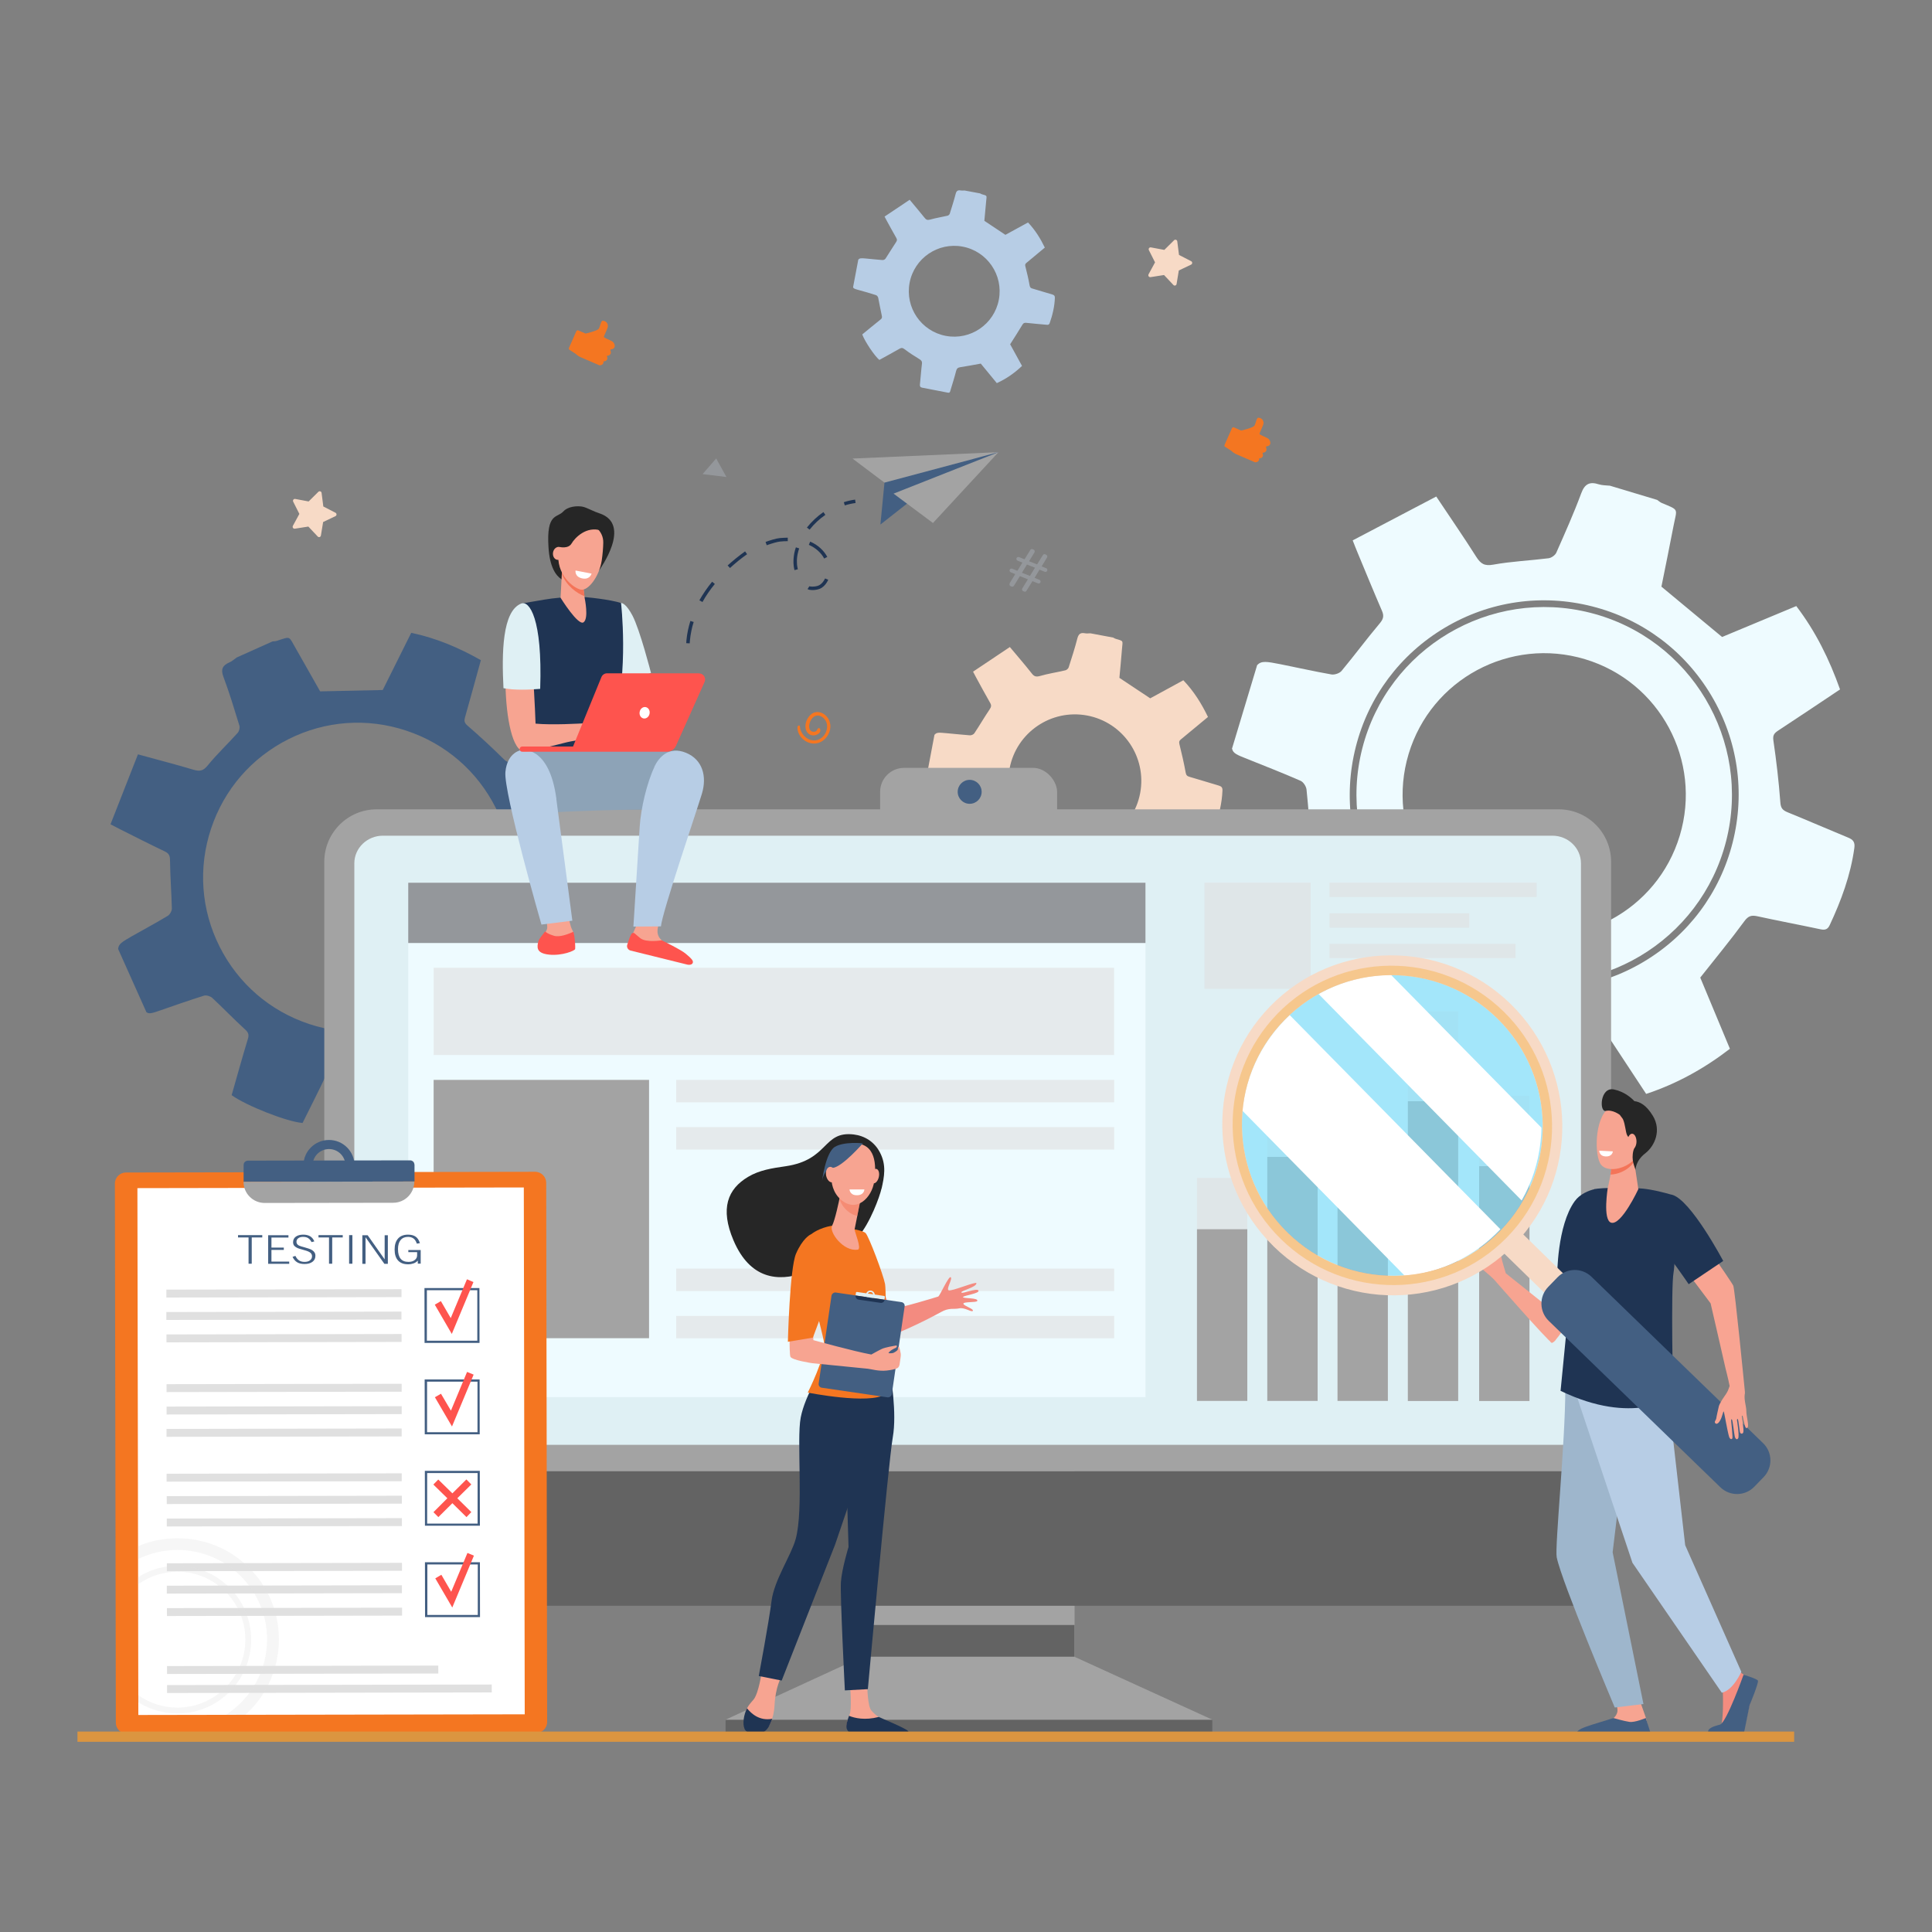 <?xml version="1.0" encoding="UTF-8"?>
<svg xmlns="http://www.w3.org/2000/svg" viewBox="0 0 200 200">
  <rect x="0" y="0" width="200" height="200" fill="#808080" stroke="none"/>
  <g isolation="isolate">
    <g id="Layer_1" data-name="Layer 1">
      <g>
        <g>
          <path d="M141.02,77.49c-2.64,10.38,3.66,20.98,14.05,23.62,10.38,2.64,20.98-3.66,23.62-14.05,2.64-10.38-3.66-20.98-14.05-23.62s-20.98,3.66-23.62,14.05ZM145.82,78.05h0c2.33-7.75,10.51-12.14,18.26-9.81h0c7.75,2.33,12.14,10.51,9.81,18.26h0c-2.33,7.75-10.51,12.14-18.26,9.81h0c-7.75-2.33-12.14-10.51-9.81-18.26Z" fill="#eefbff"/>
          <path d="M127.55,77.52c.09.46.51.63,1.55,1.04,1.85.74,3.71,1.47,5.54,2.27.29.13.57.57.61.9.21,1.94.31,3.9.54,5.83.07.6.01.92-.53,1.26-2.16,1.36-4.28,2.77-6.39,4.15.53,2.26,3.19,7.35,4.61,8.77,2.24-.94,4.54-1.87,6.8-2.89.7-.32,1.06-.26,1.65.31,1.36,1.3,2.84,2.48,4.34,3.63.61.46.93.83.73,1.66-.51,2.16-.89,4.36-1.36,6.53-.13.58-.02.95.56,1.13,2.71.84,5.43,1.68,8.14,2.51.67.21.77-.34.94-.73.84-1.99,1.7-3.97,2.47-5.98.29-.76.68-1,1.5-1.03,2.17-.07,4.34-.28,6.68-.44,1.38,2.1,2.91,4.42,4.48,6.8,3.15-1.04,5.99-2.61,8.67-4.67-1.06-2.56-2.13-5.11-3.07-7.37,1.61-2.04,3.14-3.89,4.56-5.83.41-.56.73-.65,1.35-.52,2.14.47,4.29.87,6.44,1.33.46.1.8.12,1.04-.39,1.2-2.56,2.17-5.18,2.56-8,.09-.63-.14-.88-.66-1.09-2.09-.86-4.15-1.76-6.24-2.61-.51-.21-.72-.42-.76-1.04-.16-2.14-.41-4.28-.72-6.4-.08-.54.09-.75.48-1.01,2.13-1.4,4.25-2.82,6.42-4.27-1.1-3.1-2.51-5.98-4.53-8.63-2.61,1.09-5.2,2.16-7.68,3.2-2.09-1.73-4.11-3.41-6.28-5.21.38-1.91.84-4.12,1.26-6.32.35-1.81.61-1.57-1.22-2.34-.17-.07-.32-.21-.48-.32-1.63-.49-3.26-.98-4.89-1.47-.38-.04-.78-.03-1.14-.14-.93-.3-1.46-.08-1.83.92-.77,2.08-1.68,4.11-2.58,6.15-.12.27-.51.54-.8.58-1.91.24-3.84.32-5.72.66-.92.17-1.31-.09-1.77-.81-1.29-2.04-2.67-4.03-4.14-6.24-2.92,1.53-5.77,3.03-8.65,4.54.23.57.35.91.49,1.23.84,2.02,1.67,4.05,2.54,6.06.25.57.12.89-.27,1.35-1.34,1.59-2.58,3.27-3.91,4.87-.21.25-.72.42-1.04.37-1.77-.31-3.52-.71-5.29-1.06-1.43-.28-1.96-.38-2.41.09l-2.61,8.67ZM140.35,77.32c1.32-5.21,4.6-9.59,9.22-12.34,4.62-2.75,10.03-3.53,15.24-2.21,5.21,1.32,9.59,4.6,12.34,9.22,2.75,4.62,3.53,10.03,2.21,15.24-1.32,5.21-4.6,9.59-9.22,12.34-4.62,2.75-10.03,3.53-15.24,2.21-5.21-1.32-9.59-4.6-12.34-9.22-2.75-4.62-3.53-10.03-2.21-15.24Z" fill="#eefbff"/>
        </g>
        <path d="M15.14,104.77c.3.23.63.11,1.47-.18,1.5-.52,3-1.05,4.51-1.52.24-.07.64.05.84.22,1.14,1.06,2.21,2.18,3.36,3.23.36.32.49.55.34,1.03-.59,1.94-1.13,3.89-1.68,5.82,1.5,1.09,5.74,2.76,7.34,2.88.86-1.73,1.76-3.49,2.59-5.27.26-.56.51-.71,1.15-.68,1.5.07,3,.01,4.5-.08.61-.04.99.01,1.31.62.82,1.57,1.73,3.08,2.58,4.63.23.42.48.58.92.39,2.07-.91,4.13-1.82,6.2-2.72.51-.22.28-.61.18-.93-.53-1.63-1.05-3.27-1.63-4.88-.22-.61-.11-.96.37-1.4,1.27-1.17,2.47-2.43,3.79-3.74,1.92.54,4.05,1.14,6.23,1.76,1.35-2.27,2.24-4.68,2.78-7.32-1.97-.98-3.94-1.97-5.68-2.83-.09-2.06-.14-3.98-.29-5.88-.04-.55.1-.77.54-1.01,1.53-.83,3.04-1.71,4.56-2.55.33-.18.54-.35.42-.78-.61-2.16-1.39-4.24-2.63-6.14-.27-.42-.54-.46-.96-.31-1.7.57-3.41,1.1-5.11,1.68-.41.14-.65.12-1-.23-1.21-1.2-2.47-2.36-3.76-3.48-.33-.29-.34-.5-.24-.85.55-1.95,1.09-3.91,1.64-5.91-2.28-1.29-4.62-2.29-7.21-2.83-1,2.01-2,4.01-2.95,5.92-2.16.05-4.25.09-6.48.14-.77-1.35-1.64-2.91-2.53-4.46-.74-1.27-.46-1.26-1.95-.77-.14.05-.3.04-.45.06-1.23.55-2.47,1.11-3.7,1.66-.25.17-.48.39-.76.51-.71.31-.92.71-.62,1.5.62,1.65,1.13,3.35,1.65,5.04.07.22-.02.59-.18.76-1.02,1.14-2.14,2.19-3.1,3.37-.47.58-.83.63-1.48.44-1.84-.55-3.7-1.03-5.74-1.59-.96,2.44-1.89,4.83-2.84,7.24.44.23.68.36.94.49,1.56.78,3.11,1.57,4.68,2.32.45.21.54.47.54.95.02,1.66.15,3.31.19,4.96,0,.26-.21.63-.43.76-1.22.74-2.49,1.41-3.73,2.12-1,.58-1.37.79-1.4,1.31l2.94,6.57ZM22.73,97.99c-1.92-3.82-2.23-8.16-.88-12.21,1.35-4.06,4.19-7.34,8.01-9.26,3.82-1.92,8.16-2.23,12.21-.88,4.06,1.35,7.34,4.19,9.26,8.01,1.92,3.82,2.23,8.16.88,12.21-1.35,4.06-4.19,7.34-8.01,9.26-3.82,1.92-8.16,2.23-12.21.88-4.06-1.35-7.34-4.19-9.26-8.01Z" fill="#435f82"/>
        <path d="M30.31,54.45l.68-1.25-.64-1.27c-.07-.14.05-.31.21-.28l1.39.26,1.01-1c.11-.11.31-.05.33.11l.18,1.41,1.26.65c.14.07.14.28,0,.35l-1.28.61-.23,1.4c-.03.16-.22.22-.33.1l-.97-1.03-1.4.22c-.16.02-.28-.14-.2-.29Z" fill="#f7dac6"/>
        <path d="M118.89,28.41l.68-1.25-.64-1.27c-.07-.14.05-.31.21-.28l1.39.26,1.01-1c.11-.11.31-.05.33.11l.18,1.41,1.26.65c.14.07.14.28,0,.35l-1.28.61-.23,1.4c-.03.16-.22.22-.33.1l-.97-1.03-1.4.22c-.16.02-.28-.14-.2-.29Z" fill="#f7dac6"/>
        <path d="M104.52,60.37l.58-.94-.47-.19c-.1-.04-.15-.16-.11-.26h0c.04-.1.16-.15.26-.11l.54.22.52-.85-.5-.2c-.1-.04-.15-.16-.11-.26h0c.04-.1.16-.15.26-.11l.57.23.6-.97c.05-.08.15-.12.24-.08l.09.04c.11.05.16.18.1.29l-.56.92.83.33.6-.97c.05-.08.15-.12.24-.08l.09.04c.11.05.16.18.1.29l-.56.92.47.19c.1.04.15.16.11.26h0c-.04.1-.16.15-.26.11l-.54-.22-.51.85.5.2c.1.04.15.16.11.26h0c-.04.1-.16.15-.26.11l-.57-.23-.62,1c-.05.08-.15.12-.24.08l-.1-.04c-.11-.05-.16-.18-.09-.29l.58-.94-.83-.33-.62,1c-.05.08-.15.12-.24.08l-.1-.04c-.11-.05-.16-.18-.09-.29ZM106.62,59.62l.52-.85-.83-.33-.52.85.83.33Z" fill="#94979b"/>
        <path d="M96.74,76.04l-.79,4.18c.07.21.27.27.77.41.9.25,1.81.5,2.7.78.14.04.3.24.33.39.2.9.34,1.8.54,2.7.06.28.05.43-.18.61-.94.74-1.86,1.51-2.78,2.26.36,1.03,1.85,3.27,2.59,3.87,1-.55,2.03-1.1,3.03-1.69.31-.18.48-.17.79.06.7.54,1.45,1.02,2.21,1.48.31.19.48.34.43.74-.13,1.04-.2,2.08-.31,3.12-.03.28.04.44.32.5,1.31.26,2.62.51,3.92.77.32.06.34-.2.4-.39.29-.97.59-1.94.86-2.92.1-.37.27-.5.65-.56,1.01-.14,2.01-.35,3.1-.54.75.91,1.58,1.92,2.43,2.95,1.42-.64,2.67-1.51,3.82-2.61-.62-1.14-1.25-2.28-1.8-3.29.65-1.03,1.27-1.97,1.84-2.95.16-.28.31-.34.6-.31,1.02.11,2.05.19,3.07.3.22.02.38.01.47-.23.43-1.25.75-2.53.8-3.86,0-.3-.11-.4-.36-.48-1.02-.3-2.03-.62-3.04-.91-.25-.07-.36-.16-.41-.45-.18-.99-.41-1.98-.65-2.95-.06-.25,0-.36.17-.49.92-.76,1.84-1.53,2.79-2.31-.67-1.39-1.47-2.67-2.55-3.8-1.16.64-2.32,1.27-3.43,1.87-1.06-.71-2.09-1.39-3.19-2.12.08-.91.19-1.96.27-3.02.07-.86.2-.77-.68-1.03-.08-.03-.16-.08-.24-.12-.78-.15-1.57-.3-2.35-.44-.18,0-.37.03-.54,0-.45-.09-.68.03-.81.52-.26,1.01-.58,2-.9,3-.04.13-.21.28-.34.31-.88.21-1.78.34-2.64.59-.42.12-.62.03-.86-.29-.7-.89-1.45-1.75-2.25-2.71-1.29.86-2.54,1.7-3.81,2.55.13.26.21.41.29.55.49.9.98,1.81,1.49,2.7.14.25.1.41-.06.65-.55.81-1.04,1.66-1.58,2.47-.08.13-.31.23-.47.22-.84-.06-1.68-.16-2.52-.23-.68-.06-.93-.08-1.12.16ZM104.51,79.56c.7-3.73,4.3-6.19,8.03-5.49h0c3.73.7,6.19,4.3,5.49,8.03h0c-.7,3.73-4.3,6.19-8.03,5.49h0c-3.73-.7-6.19-4.3-5.49-8.03h0Z" fill="#f7dac6"/>
        <path d="M88.85,26.88l-.54,2.85c.04.14.18.18.53.28.62.17,1.23.34,1.84.54.1.03.2.16.23.27.13.61.23,1.23.37,1.84.04.19.04.29-.13.42-.64.51-1.27,1.03-1.89,1.54.25.7,1.27,2.23,1.77,2.64.68-.38,1.38-.75,2.07-1.15.21-.12.33-.12.54.04.48.37.99.69,1.51,1.01.21.13.32.23.29.5-.09.71-.13,1.42-.21,2.13-.02.19.03.3.22.34.89.18,1.79.35,2.68.52.22.04.23-.14.27-.27.2-.66.41-1.32.58-1.99.07-.25.18-.34.44-.38.69-.1,1.37-.24,2.11-.37.51.62,1.08,1.31,1.66,2.02.97-.44,1.82-1.03,2.61-1.78-.43-.78-.85-1.56-1.23-2.24.44-.7.87-1.35,1.26-2.01.11-.19.21-.23.41-.21.7.08,1.4.13,2.1.2.15.02.26,0,.32-.16.3-.86.51-1.73.54-2.64,0-.2-.07-.27-.25-.33-.69-.2-1.38-.42-2.08-.62-.17-.05-.24-.11-.28-.3-.12-.68-.28-1.35-.45-2.02-.04-.17,0-.24.12-.34.63-.52,1.26-1.04,1.9-1.58-.46-.95-1-1.82-1.74-2.6-.79.43-1.58.87-2.34,1.28-.72-.48-1.43-.95-2.18-1.45.06-.62.13-1.34.19-2.06.05-.59.14-.52-.47-.7-.06-.02-.11-.06-.16-.08-.54-.1-1.07-.2-1.61-.3-.12,0-.25.02-.37,0-.31-.06-.47.02-.55.35-.18.69-.4,1.37-.61,2.05-.03.09-.14.19-.23.21-.6.14-1.21.23-1.8.4-.29.08-.42.02-.59-.2-.48-.61-.99-1.19-1.53-1.85-.88.59-1.74,1.16-2.6,1.74.09.18.14.28.2.38.34.62.67,1.23,1.02,1.84.1.17.07.28-.04.44-.37.55-.71,1.13-1.08,1.69-.06.09-.21.16-.32.15-.57-.04-1.15-.11-1.72-.16-.46-.04-.64-.05-.77.11ZM94.16,29.28c.48-2.55,2.94-4.23,5.49-3.75h0c2.55.48,4.23,2.94,3.75,5.49h0c-.48,2.55-2.94,4.23-5.49,3.75h0c-2.55-.48-4.23-2.94-3.75-5.49h0Z" fill="#b7cde5"/>
        <polygon points="72.73 49.08 75.2 49.38 74.14 47.46 72.73 49.08" fill="#94979b"/>
        <path d="M82.56,75.21c-.08.84.64,1.6,1.44,1.74.83.14,1.56-.39,1.85-1.15.56-1.5-1.08-2.68-1.97-1.78-.83.85-.57,2.11.33,2.11.34,0,.88-.28.67-.69-.05-.09-.18-.09-.23,0-.11.19-.1.19-.15.23-.08.06-.19.09-.29.08-.91-.02-.31-2.11.77-1.6.59.28.77.95.56,1.54-.2.57-.73,1-1.34.96-.73-.05-1.35-.72-1.39-1.44,0-.15-.21-.14-.22,0h0Z" fill="#f47621"/>
        <path d="M127.75,44.25l.74.32s1.24-.28,1.37-.51c.14-.23.22-.82.39-.82.17,0,.5.09.55.5.03.3-.47,1.1-.41,1.2.04.06.46.25.77.39.2.09.34.29.35.51h0c0,.15-.09.29-.23.33l-.23.06.05.23c.04.17-.07.34-.24.38l-.17.04.04.14c.06.18-.06.37-.24.41l-.15.03v.04c.02.16-.1.31-.26.34l-.15.02-1.97-.85c-.18-.08-.35-.2-.49-.34l-.64-.41c-.07-.04-.1-.13-.06-.21l.76-1.72c.04-.08.13-.12.22-.09Z" fill="#f47621"/>
        <path d="M59.88,34.21l.74.32s1.24-.28,1.37-.51c.14-.23.22-.82.39-.82.17,0,.5.09.55.5.03.3-.47,1.1-.41,1.2.04.06.46.25.77.39.2.09.34.29.35.51h0c0,.15-.09.29-.23.33l-.23.06.05.23c.04.17-.07.34-.24.38l-.17.04.04.14c.06.18-.06.37-.24.41l-.15.03v.04c.02.16-.1.31-.26.34l-.15.02-1.97-.85c-.18-.08-.35-.2-.49-.34l-.64-.41c-.07-.04-.1-.13-.06-.21l.76-1.72c.04-.08.13-.12.22-.09Z" fill="#f47621"/>
        <rect x="91.11" y="79.49" width="18.32" height="9.33" rx="2.48" ry="2.48" fill="#a3a3a3"/>
        <polygon points="89.25 171.51 75.09 178.03 75.09 179.48 125.52 179.48 125.52 178.03 111.23 171.51 89.25 171.51" fill="#a3a3a3"/>
        <rect x="89.25" y="143.53" width="21.99" height="27.98" fill="#a3a3a3"/>
        <path d="M166.78,152.31v-63.1c0-3-2.43-5.43-5.43-5.43H39c-3,0-5.43,2.43-5.43,5.43v63.1h133.21Z" fill="#a3a3a3"/>
        <rect x="75.09" y="178.03" width="50.42" height="1.45" fill="#636363"/>
        <rect x="89.25" y="168.22" width="21.98" height="3.28" fill="#636363"/>
        <path d="M33.57,152.31v10.11c0,2.1,1.39,3.81,3.11,3.81h127c1.72,0,3.11-1.71,3.11-3.81v-10.11H33.57Z" fill="#636363"/>
        <circle cx="100.38" cy="81.97" r="1.24" fill="#435f82"/>
        <path d="M163.66,149.57v-60.2c0-1.58-1.33-2.86-2.96-2.86H39.64c-1.63,0-2.96,1.28-2.96,2.86v60.2h126.98Z" fill="#dff0f4"/>
        <rect x="42.26" y="91.38" width="76.32" height="53.25" fill="#eefbff"/>
        <rect x="42.26" y="91.38" width="76.32" height="6.24" fill="#94979b"/>
        <rect x="145.74" y="104.7" width="5.21" height="40.32" fill="#e0e0e0" opacity=".6"/>
        <rect x="138.46" y="117" width="5.21" height="28.02" fill="#e0e0e0" opacity=".6"/>
        <rect x="153.12" y="113.44" width="5.21" height="31.59" fill="#e0e0e0" opacity=".6"/>
        <rect x="131.19" y="112.2" width="5.21" height="32.83" fill="#e0e0e0" opacity=".6"/>
        <rect x="123.91" y="121.93" width="5.21" height="23.09" fill="#e0e0e0" opacity=".6"/>
        <g>
          <rect x="145.74" y="114" width="5.21" height="31.03" fill="#a3a3a3"/>
          <rect x="138.46" y="123.46" width="5.21" height="21.56" fill="#a3a3a3"/>
          <rect x="153.12" y="120.72" width="5.21" height="24.31" fill="#a3a3a3"/>
          <rect x="131.19" y="119.76" width="5.21" height="25.26" fill="#a3a3a3"/>
          <rect x="123.91" y="127.25" width="5.21" height="17.77" fill="#a3a3a3"/>
        </g>
        <rect x="44.89" y="100.18" width="70.44" height="9.04" fill="#e0e0e0" opacity=".6"/>
        <rect x="70" y="111.79" width="45.34" height="2.32" fill="#e0e0e0" opacity=".6"/>
        <rect x="44.89" y="111.79" width="22.3" height="26.74" fill="#a3a3a3"/>
        <rect x="70" y="116.68" width="45.34" height="2.32" fill="#e0e0e0" opacity=".6"/>
        <rect x="70" y="131.33" width="45.34" height="2.32" fill="#e0e0e0" opacity=".6"/>
        <rect x="70" y="136.22" width="45.34" height="2.32" fill="#e0e0e0" opacity=".6"/>
        <path d="M13.1,121.34h42.35c.64,0,1.15.52,1.15,1.15v55.8c0,.64-.52,1.15-1.15,1.15H13.1c-.64,0-1.15-.52-1.15-1.15v-55.8c0-.64.52-1.15,1.15-1.15Z" transform="translate(-.27 .06) rotate(-.1)" fill="#f47621"/>
        <rect x="14.28" y="122.96" width="40" height="54.54" transform="translate(-.27 .06) rotate(-.1)" fill="#fff"/>
        <path d="M42.9,120.56c0-.25-.2-.44-.44-.44l-16.8.03c-.25,0-.44.2-.44.44v1.75s17.69-.03,17.69-.03v-1.75Z" fill="#435f82"/>
        <path d="M34.05,118.01c-1.46,0-2.65,1.19-2.64,2.65,0,1.46,1.19,2.65,2.65,2.64,1.46,0,2.65-1.19,2.64-2.65,0-1.46-1.19-2.65-2.65-2.64ZM34.06,122.35c-.94,0-1.7-.76-1.7-1.7,0-.94.76-1.7,1.7-1.7.94,0,1.7.76,1.7,1.7,0,.94-.76,1.7-1.7,1.7Z" fill="#435f82"/>
        <g>
          <path d="M42.62,120.15c.16.07.27.22.27.41v1.75s-17.68.03-17.68.03c0,1.21.98,2.19,2.19,2.19l13.3-.02c1.21,0,2.19-.98,2.19-2.19v-1.75c0-.18-.12-.34-.28-.41Z" fill="#a3a3a3"/>
          <path d="M25.66,120.14h0c-.15,0-.29.08-.37.2.08-.12.21-.2.37-.2Z" fill="#9bc1f9"/>
          <path d="M25.23,120.46s.02-.05.03-.08c-.01.03-.02.05-.03.08Z" fill="#9bc1f9"/>
        </g>
        <path d="M49.64,139.02h-5.69s-.01-5.68-.01-5.68h5.69s.01,5.68.01,5.68ZM44.19,138.79h5.22s0-5.23,0-5.23h-5.22s0,5.23,0,5.23Z" fill="#435f82"/>
        <path d="M49.66,148.48h-5.69s-.01-5.68-.01-5.68h5.69s.01,5.68.01,5.68ZM44.21,148.26h5.22s0-5.23,0-5.23h-5.22s0,5.23,0,5.23Z" fill="#435f82"/>
        <path d="M49.68,157.94h-5.69s-.01-5.68-.01-5.68h5.69s.01,5.68.01,5.68ZM44.22,157.72h5.22s0-5.23,0-5.23h-5.22s0,5.23,0,5.23Z" fill="#435f82"/>
        <path d="M49.69,167.4h-5.69s-.01-5.68-.01-5.68h5.69s.01,5.68.01,5.68ZM44.24,167.18h5.22s0-5.23,0-5.23h-5.22s0,5.23,0,5.23Z" fill="#435f82"/>
        <rect x="17.23" y="133.48" width="24.34" height=".82" transform="translate(-.24 .05) rotate(-.1)" fill="#e0e0e0"/>
        <rect x="17.23" y="135.8" width="24.34" height=".82" transform="translate(-.25 .05) rotate(-.1)" fill="#e0e0e0"/>
        <rect x="17.24" y="138.12" width="24.34" height=".82" transform="translate(-.25 .05) rotate(-.1)" fill="#e0e0e0"/>
        <rect x="17.25" y="143.27" width="24.34" height=".82" transform="translate(-.26 .05) rotate(-.1)" fill="#e0e0e0"/>
        <rect x="17.25" y="145.59" width="24.34" height=".82" transform="translate(-.26 .05) rotate(-.1)" fill="#e0e0e0"/>
        <rect x="17.25" y="147.9" width="24.34" height=".82" transform="translate(-.27 .05) rotate(-.1)" fill="#e0e0e0"/>
        <rect x="17.26" y="152.54" width="24.34" height=".82" transform="translate(-.28 .05) rotate(-.1)" fill="#e0e0e0"/>
        <rect x="17.27" y="154.86" width="24.34" height=".82" transform="translate(-.28 .05) rotate(-.1)" fill="#e0e0e0"/>
        <rect x="17.27" y="157.18" width="24.34" height=".82" transform="translate(-.28 .05) rotate(-.1)" fill="#e0e0e0"/>
        <rect x="17.28" y="161.81" width="24.34" height=".82" transform="translate(-.29 .05) rotate(-.1)" fill="#e0e0e0"/>
        <rect x="17.28" y="164.13" width="24.34" height=".82" transform="translate(-.3 .05) rotate(-.1)" fill="#e0e0e0"/>
        <rect x="17.29" y="166.45" width="24.34" height=".82" transform="translate(-.3 .05) rotate(-.1)" fill="#e0e0e0"/>
        <rect x="17.3" y="172.44" width="28.08" height=".82" transform="translate(-.31 .06) rotate(-.1)" fill="#e0e0e0"/>
        <rect x="17.3" y="174.41" width="33.61" height=".82" transform="translate(-.31 .06) rotate(-.1)" fill="#e0e0e0"/>
        <polygon points="46.77 138.09 45.01 135.06 45.64 134.69 46.66 136.45 48.34 132.43 49.01 132.72 46.77 138.09" fill="#fe544e"/>
        <polygon points="46.79 147.67 45.02 144.64 45.65 144.28 46.68 146.03 48.35 142.02 49.03 142.3 46.79 147.67" fill="#fe544e"/>
        <polygon points="46.82 166.41 45.06 163.39 45.69 163.02 46.71 164.78 48.39 160.76 49.06 161.04 46.82 166.41" fill="#fe544e"/>
        <polygon points="48.79 153.67 48.28 153.15 46.83 154.59 45.37 153.16 44.86 153.68 46.31 155.1 44.87 156.54 45.38 157.05 46.83 155.61 48.29 157.05 48.79 156.53 47.34 155.1 48.79 153.67" fill="#fe544e"/>
        <path d="M18.35,159.24c-1.42,0-2.79.28-4.05.82v1.33c1.23-.6,2.6-.94,4.06-.94,5.11,0,9.28,4.14,9.29,9.25,0,3.28-1.7,6.16-4.26,7.82h2c.14-.13.28-.27.42-.4,1.98-1.98,3.06-4.62,3.06-7.42,0-2.8-1.1-5.43-3.08-7.4-1.98-1.98-4.62-3.06-7.42-3.06Z" fill="#e0e0e0" mix-blend-mode="multiply" opacity=".3"/>
        <path d="M18.35,162.09c-1.49,0-2.88.43-4.05,1.18v.73c1.15-.81,2.54-1.29,4.05-1.3,3.88,0,7.04,3.14,7.05,7.02,0,3.88-3.14,7.04-7.02,7.05-1.51,0-2.91-.47-4.06-1.28v.73c1.18.74,2.57,1.16,4.06,1.16,4.21,0,7.63-3.44,7.62-7.65,0-4.21-3.44-7.63-7.65-7.62Z" fill="#e0e0e0" mix-blend-mode="multiply" opacity=".3"/>
        <g>
          <path d="M25.73,130.82v-2.72h-1.09v-.24h2.51v.24h-1.09v2.72h-.34Z" fill="#435f82"/>
          <path d="M29.94,130.59v.24h-2.18v-2.96h2.1v.24h-1.76v1.04h1.28v.24h-1.28v1.21h1.84Z" fill="#435f82"/>
          <path d="M30.28,130.11l.3-.1c.1.21.23.37.38.47.15.1.34.15.57.15s.42-.05.56-.16c.14-.11.21-.24.21-.42,0-.14-.05-.25-.14-.34-.09-.09-.25-.17-.47-.24-.12-.04-.28-.09-.48-.14-.2-.05-.33-.1-.38-.12-.18-.08-.3-.17-.38-.26-.07-.09-.11-.21-.11-.35,0-.25.09-.44.28-.58.19-.14.44-.21.77-.21.29,0,.53.06.72.17.19.12.33.29.43.53l-.29.07c-.09-.18-.21-.32-.35-.41-.14-.09-.32-.13-.53-.13s-.37.05-.49.14c-.13.09-.19.22-.19.37,0,.11.04.21.12.29.08.08.21.14.38.19.07.02.16.05.29.08.36.1.59.18.7.23.17.09.29.18.36.29.08.1.11.23.11.37,0,.26-.1.47-.3.62-.2.15-.48.23-.82.23-.31,0-.57-.06-.77-.18-.2-.12-.36-.31-.48-.57Z" fill="#435f82"/>
          <path d="M34.06,130.82v-2.72h-1.09v-.24h2.51v.24h-1.09v2.72h-.34Z" fill="#435f82"/>
          <path d="M36.14,130.82v-2.96h.34v2.96h-.34Z" fill="#435f82"/>
          <path d="M37.84,128.08v2.75h-.33v-2.96h.55l1.76,2.5v-2.5h.33v2.96h-.36l-1.95-2.75Z" fill="#435f82"/>
          <path d="M43.26,130.49c-.12.13-.27.23-.43.29-.17.06-.36.1-.58.1-.45,0-.8-.13-1.04-.39-.24-.26-.36-.64-.36-1.14s.12-.87.36-1.14c.24-.27.59-.4,1.03-.4.33,0,.59.07.79.21.2.14.34.36.44.67l-.32.05c-.08-.24-.19-.42-.34-.53-.15-.11-.34-.17-.57-.17-.33,0-.59.11-.77.33-.18.22-.27.53-.27.94,0,.44.09.77.27.99.18.22.45.33.81.33.27,0,.49-.06.65-.19.17-.13.25-.29.25-.5v-.32h-.91v-.22h1.28v1.41h-.3v-.33Z" fill="#435f82"/>
        </g>
        <rect x="124.69" y="91.37" width="10.99" height="10.99" fill="#e0e0e0" opacity=".6"/>
        <rect x="137.63" y="91.37" width="21.44" height="1.49" fill="#e0e0e0" opacity=".6"/>
        <rect x="137.63" y="94.54" width="14.47" height="1.49" fill="#e0e0e0" opacity=".6"/>
        <rect x="137.63" y="97.7" width="19.26" height="1.49" fill="#e0e0e0" opacity=".6"/>
        <g>
          <g>
            <g>
              <g>
                <path d="M91.56,49.96l-.42,4.34,2.99-2.35,9.22-5.14-7.25.93s-3.67,1.03-3.86,1.22-.69,1-.69,1Z" fill="#435f82"/>
                <polygon points="88.25 47.47 103.36 46.81 91.56 49.96 88.25 47.47" fill="#a3a3a3"/>
                <polygon points="96.58 54.14 92.5 51.1 103.36 46.81 96.58 54.14" fill="#a3a3a3"/>
              </g>
              <g>
                <path d="M71.06,66.27c.03-.35.09-.7.16-1.04.07-.32.15-.64.25-.95l.34.11c-.1.3-.18.61-.24.92-.07.33-.12.67-.15,1,0,.1-.02.2-.02.29l-.36-.02c0-.1.01-.21.02-.3ZM72.4,62.14c.37-.65.81-1.3,1.32-1.92l.28.23c-.49.6-.93,1.23-1.28,1.87l-.31-.17ZM83.66,61.02s-.04-.02-.06-.04l.19-.3s.04.02.05.03c0,0,.01,0,.04,0,.19.04.7.02.98-.16.23-.15.42-.38.55-.67l.33.14c-.16.35-.39.64-.68.83-.39.25-1.01.26-1.25.21-.06-.01-.1-.03-.14-.05ZM75.32,58.54c.56-.51,1.17-1,1.81-1.46l.21.29c-.63.44-1.22.92-1.77,1.43l-.24-.26ZM82.14,58.29c-.01-.34.02-.69.09-1.05.04-.19.09-.39.16-.58l.34.11c-.06.18-.11.36-.15.54-.07.33-.1.65-.08.96,0,.22.04.44.09.66l-.35.09c-.06-.24-.09-.49-.1-.73ZM83.78,56.42l-.05-.02.14-.33.05.02c.75.33,1.37.9,1.72,1.56l-.32.17c-.31-.59-.88-1.1-1.55-1.4ZM79.25,56.1c.39-.14,1.1-.37,1.48-.4.29-.02.56-.04.82-.04v.36c-.25,0-.51.01-.79.04-.25.02-.76.16-1.39.38l-.12-.34ZM83.53,54.61c.49-.61,1.06-1.15,1.71-1.6l.2.29c-.62.43-1.17.94-1.63,1.53l-.28-.22Z" fill="#1f3453"/>
                <path d="M87.45,52.32c.37-.12.75-.2,1.12-.25l-.05-.35c-.39.05-.78.14-1.17.27l.11.34Z" fill="#1f3453"/>
              </g>
            </g>
            <g>
              <path d="M64.29,62.42c.15,0,.57.15,1.18,1.3.78,1.48,1.92,5.94,1.92,5.94l-3.41,1.27-.44-.93-.72-7.17s1.42-.41,1.46-.41Z" fill="#dff0f4"/>
              <path d="M59.78,61.78c.97,0,3.39.29,4.51.64,0,0,.82,7.07-.74,12.44-.35,1.2.29,4.98.29,4.98l-10.1-.13s1.2-9.14.75-10.62c-.45-1.48-.46-6.62-.46-6.62,0,0,.07-.01,2.27-.39,1.03-.18,2.45-.3,3.49-.3Z" fill="#1f3453"/>
              <path d="M58.61,92.97s.22,2.58.63,3.29c.41.71-.02,1.93-.04,2.1-.02.17-.87.4-2.21.26-1.34-.14-1.32-.45-1.21-.95.11-.5.82-1.14.87-1.62.04-.48-.41-2.19-.41-2.19l2.37-.89Z" fill="#f7a491"/>
              <path d="M62.7,77.72s6.97-.39,8.53.56-1.11,5.57-1.11,5.57c0,0-4.85-.22-14.36.32-2.25.13-2.44-5.87-2.02-6.37.42-.5,8.96-.09,8.96-.09Z" fill="#8da3b7"/>
              <path d="M56.82,98.82c-1.38-.15-1.21-.83-1.1-1.34.07-.32.47-.7.7-1.06.12.1.32.27.92.45.62.18,1.48-.18,2.02-.41.19.72.2,1.64.18,1.78-.02.17-1.35.73-2.73.58Z" fill="#fe544e"/>
              <path d="M57.59,82.71c.28,2.11,1.66,12.6,1.66,12.6l-3.2.4s-3.94-13.7-3.73-15.8c.2-2.1,1.68-2.27,1.68-2.27,0,0,2.86-.52,3.6,5.07Z" fill="#b7cde5"/>
              <path d="M53.91,63.25c.94-.35,1.41,8.16,1.53,11.66,1.67.16,4.59,0,5.31-.05.34-.03,1.13-.31,1.47-.36.35-.05.66-.07.83-.04.06.01,1.81.72,1.96.88.19.19.69.68.6.89-.08.21-.96-.59-.96-.59l-.43-.24c.53.52,1.55,1.21,1.41,1.46-.14.24-1.06-.45-1.72-.93.56.51,1.26,1.41,1.1,1.56-.14.13-.94-.92-1.79-1.23-.31-.11-.63.2-.87.24-.18.03-.46.09-.64.04l-.92-.26c-.31.03-.32.21-.64.28-.37.08-.97.16-1.44.27-2.69.66-3.59.96-4.41.96-2.49,0-2.64-13.7-.41-14.54Z" fill="#f7a491"/>
              <path d="M52.12,71.24c-.18-3.59-.15-8.01,1.86-8.77.79-.3,2.19,1.49,1.94,8.84-1.07.09-2.65.16-3.8-.07Z" fill="#dff0f4"/>
              <path d="M68.3,95.47s-.46.82-.1,1.5,2.27,1.69,2.47,2.06c.2.37.12.63.12.63l-5.67-1.39.43-1.71.53-1.18,2.21.08Z" fill="#f7a491"/>
              <path d="M68.49,97.34s-1.59.28-2.22-.23c-.63-.5-.59-.6-.82-.51-.15.06-.38.74-.52,1.21-.08.25.08.52.34.59l5.9,1.46c.45.09.74-.19.44-.55-.21-.25-.47-.44-.61-.57-.44-.4-2.5-1.4-2.5-1.4Z" fill="#fe544e"/>
              <path d="M67.74,79.37c.45-.95,1.48-2.18,3.28-1.44,1.72.71,2.18,2.45,1.64,4.24-.54,1.79-4.12,12.28-4.24,13.73l-2.85.02s.52-8.31.65-10.32c.12-1.93.75-4.58,1.53-6.22Z" fill="#b7cde5"/>
              <path d="M72.38,69.7h-9.54c-.25,0-.48.15-.58.39l-2.94,7.19h-5.26c-.15,0-.27.12-.27.27h0c0,.15.12.27.27.27h14.97c.41,0,.78-.24.95-.62l2.96-6.61c.18-.41-.12-.88-.57-.88Z" fill="#fe544e"/>
              <path d="M67.24,73.89c-.06.32-.35.54-.63.48s-.46-.36-.39-.69c.06-.32.35-.54.63-.48.28.06.46.36.39.69Z" fill="#fff"/>
              <g>
                <path d="M62.05,53.14c-.29-.1-.57-.21-.84-.34-.31-.15-.71-.32-.96-.36-.53-.08-1.45-.03-1.95.52-.63.68-1.75.12-1.52,3.7.25,4.05,2.5,3.6,2.56,3.53.05-.07,2.01-2.59,2.01-2.59,0,0,.68,1.49.68,1.44s3.48-4.74.03-5.9Z" fill="#262626"/>
                <path d="M60.34,60.49l.19,1.45s.44,2.08-.12,2.48c-.56.4-2.38-2.54-2.38-2.54l.19-3.66,2.12,2.28Z" fill="#f7a491"/>
                <path d="M58.16,59.4c.46,1.25,1.56,2.02,2.35,2.32l-.16-1.23-2.12-2.28-.06,1.19Z" fill="#f47458"/>
                <path d="M60.23,54.23c1.19-.19,2.25.76,2.22,1.95-.01.52-.06,1.16-.16,1.85-.26,1.67-1.4,3.14-2.15,3.01-.75-.13-2.65-1.57-2.31-3.95.21-1.47,1.16-2.66,2.41-2.87Z" fill="#f7a491"/>
                <path d="M58.34,57.38c-.06.37-.36.62-.66.57-.3-.05-.49-.39-.43-.76.06-.37.36-.62.66-.57.3.05.49.39.43.76Z" fill="#f7a491"/>
                <path d="M57.92,56.62s.91.23,1.25-.36c.34-.59,1.55-1.85,3.08-1.33,1.54.52-1.35-1.27-1.47-1.27s-1.6-.01-1.6-.01c0,0-1.14.93-1.18,1.04-.04.1-.37,1.22-.37,1.22l.29.71Z" fill="#262626"/>
              </g>
              <path d="M59.58,59.06l1.66.32s-.16.62-.89.51c-.89-.14-.77-.82-.77-.82Z" fill="#fff"/>
            </g>
          </g>
          <g>
            <path d="M78.85,173.11s-.3,2.11-.82,2.8c-.18.23-.49.52-.7.93-.33.64-.15,1.6.09,2.13.12.27,0,.27.27.36.83.26,1.72-.18,2.08-.98.2-.45.37-1.05.41-1.8.09-1.92.68-2.9.68-2.9l-2.01-.54Z" fill="#f7a491"/>
            <path d="M87.98,174.08s.19,2.38.04,3.16c-.08.41-.53,1.27-.33,1.66s.45.49.45.49l5.39.09c.29,0,.1-.19-.14-.36-.39-.29-.7-.48-1.94-1.08-.08-.04-.37-.23-.48-.29-.27-.16-.54-.42-.77-.68-.39-.43-.42-2.53-.42-2.53l-1.8-.45Z" fill="#f7a491"/>
            <path d="M92.19,142.38s.68,3.87.23,6.41c-.45,2.54-2.58,26.07-2.58,26.07l-2.38.13s-.5-9.83-.41-11.2c.09-1.37.79-3.65.79-3.65l-.24-7.94,3-10.42,1.58.6Z" fill="#1f3453"/>
            <path d="M85.21,141.57s-1.87,2.83-2.32,5.17.33,9.54-.53,12.61c-.46,1.66-2.22,4.23-2.49,6.38-.27,2.15-1.32,7.77-1.32,7.77l2.37.47,5.52-14.05,4.33-12.7,1.11-6.54-6.68.88Z" fill="#1f3453"/>
            <path d="M79.93,177.93c-1.29.24-2.15-.52-2.6-1.09-.33.65-.49,1.61-.25,2.14.21.47.84.45,1.33.47.52.02.92-.27,1.18-.72.12-.21.24-.48.35-.79Z" fill="#1f3453"/>
            <path d="M90.96,177.74c-1.42.37-2.48.12-3.07-.12-.15.43-.35.98-.25,1.29.13.38.32.47.48.47,1.3.03,4.77.08,5.76.09.14,0,.21-.16.13-.27-.25-.3-2.95-1.4-3.05-1.47Z" fill="#1f3453"/>
            <path d="M100.71,135.69c.1-.21-.95-.5-.98-.73-.03-.23,1.37-.1,1.44-.29.13-.35-1.53-.23-1.48-.4.05-.16,1.75-.37,1.6-.67-.15-.31-1.74.39-1.77.19-.03-.2,1.54-.52,1.56-.95,0-.23-2.61.88-2.88.73-.27-.15.43-1.17.22-1.35-.21-.18-1.13,1.94-1.3,2-.17.06-3.76,1.15-4.98,1.33-.1-.41-1.02-2.69-1.11-3.08-.72.41-1.63-.08-2.36.28.37,1.3,1.2,5.59,1.53,5.79,1.01.59,6.32-2.22,7.2-2.71.88-.5,1.33-.26,1.9-.39.57-.13,1.31.46,1.41.25Z" fill="#f38b80"/>
            <path d="M91.26,123.05c.27-1.21.53-2.44-.18-3.77-.57-1.08-1.56-1.7-2.7-1.84-3.23-.38-2.54,2.63-7.06,3.29-1.4.2-2.71.4-3.88,1.1-2.12,1.26-2.91,3.28-1.51,6.57,3.43,8.06,11.65,1.06,12.91-.37,1.24-1.42,2.24-4.2,2.41-4.98Z" fill="#262626"/>
            <path d="M86.18,126.88s-1.63.19-2.61,1.25c-.98,1.06,1.58,9.59,1.75,10.94.18,1.35-1.7,5.09-1.7,5.09,0,0,6.37,1.27,8.03.17,0,0,.15-10.44-.03-11.41-.18-.96-1.66-4.89-2.01-5.27-.35-.39-3.43-.77-3.43-.77Z" fill="#f47621"/>
            <path d="M87,123.59s-.01.07-.04.2c-.11.59-.53,2.55-.82,3.09-.35.65,1.18,2.73,2.66,2.48.44-.08-.37-1.91-.33-2.11.07-.37.18-.88.28-1.4.06-.29.12-.59.17-.87.16-.8.29-1.45.29-1.45l-2.21.05Z" fill="#f7a491"/>
            <path d="M86.96,123.79c.02-.12.04-.2.04-.2l2.21-.05s-.13.65-.29,1.45c-.06.28-.11.57-.17.87-.34-.05-.7-.22-1.05-.53-.39-.34-.64-.75-.8-1.18.03-.14.05-.26.07-.35Z" fill="#f47458" opacity=".5"/>
            <path d="M88.33,118.35s-.9.12-1.55.97c-.65.84-1.35,3.44.26,4.86s3.22-.19,3.46-1.88.19-4-2.17-3.94Z" fill="#f7a491"/>
            <path d="M90.97,121.87c-.1.41-.37.69-.6.62-.23-.07-.33-.46-.23-.86.1-.41.37-.69.6-.62.23.07.33.46.23.86Z" fill="#f7a491"/>
            <path d="M89.32,118.36s-2.11,2.43-3.11,2.54c-.99.11-1.12,1.43-1.12,1.43,0,0,.36-3.03,1.34-3.61.98-.58,2.89-.36,2.89-.36Z" fill="#435f82"/>
            <path d="M86.54,121.49c.08.44-.08.84-.36.9-.28.06-.57-.25-.66-.69-.08-.44.08-.84.36-.9.28-.06.57.25.66.69Z" fill="#f7a491"/>
            <rect x="84.23" y="135.41" width="9.96" height="7.65" rx=".38" ry=".38" transform="translate(-61.48 207.35) rotate(-81.68)" fill="#435f82"/>
            <path d="M91.61,134.25s-.02-.08-.06-.09l-2.85-.42s-.08.02-.09.06l-.04.3,3,.44.04-.3Z" fill="#dff0f4"/>
            <path d="M90.17,133.6c-.25-.04-.48.14-.52.38-.04.25.14.48.38.52.25.04.48-.14.52-.38.04-.25-.14-.48-.38-.52ZM90.06,134.33c-.16-.02-.27-.17-.25-.33.02-.16.17-.27.33-.25.16.02.27.17.25.33-.02.16-.17.27-.33.25Z" fill="#dff0f4"/>
            <path d="M91.57,134.17s.04.04.04.08l-.04.3-3-.44c-.03.21.11.4.32.43l2.26.33c.21.03.4-.11.43-.32l.04-.3s-.01-.06-.04-.08Z" fill="#1f3453"/>
            <path d="M89.48,123.13h-1.54s.03.58.71.6c.82.03.83-.6.83-.6Z" fill="#fff"/>
            <path d="M81.72,136.14l2.48.25s-.04,2.1,0,2.34c0,0,4.23,1.17,6,1.49,0,0,.81-.46,1.13-.6s1.2-.3,1.4-.33c.19-.03.13.19-.04.26-.17.07-.6.28-.72.53,0,0,.35.04.53-.04s.44-.26.44-.35c0-.09.05-.31.11-.3.02,0,.04.07.06.15.02.07.04.14.06.22.03.13.07.32.08.4.03.19-.09.73-.1.91-.03.35-.13.5-.31.59-.29.1-.6.17-1.06.22-.84.09-1.62-.16-1.95-.19-.34-.04-5.73-.57-5.73-.57,0,0-2.14-.31-2.28-.68-.14-.37-.09-4.29-.09-4.29Z" fill="#f7a491"/>
            <path d="M83.87,127.82s-.78.37-1.47,1.97c-.65,1.52-.84,9.11-.84,9.11l2.59-.43,1.32-3.54c.94-2.12.7-4.58-.67-6.45-.36-.5-.7-.8-.92-.66Z" fill="#f47621"/>
          </g>
          <g>
            <path d="M166.44,127.85c-.45-.37-3.92,1.16-3.88,1.69.04.53-2.42,5.67-2.42,5.67l-4.26-3.4h0c-.04-.12-.44-1.44-.46-1.68-.02-.25-.74-.68-1.08-.62-.33.06.29.48.33.56.11.21-.32.29-.32.29,0,0-1.22-.39-1.24-.79-.03-.4-.86.7-.76.85.1.15,2.09,1.75,2.37,2.1,0,0,5.52,6.31,5.91,6.47.34.14,1.57-2.03,2.73-3.47,1.16-1.44,4.49-6.53,3.09-7.67Z" fill="#f7a491"/>
            <path d="M177.57,174.22s.76.74.78,1.01c.02.27.07,3.18-.24,3.45-.31.27-1.22.46-.93.77.22.23,1.92.18,3.05.12.33-.02.74-2.64.87-3.03.19-.56.65-1.82.48-2.21-.08-.19-.48-.58-1.05-.95-.59-.38-1.16-1.24-1.16-1.24l-1.79,2.07Z" fill="#f48c7f"/>
            <path d="M169.72,175.95s.68,1.92.68,1.92c.05.3.25,1.05.25,1.33,0,1.04-4.68-.88-3.63-1.34.09-.04.39-.37.42-.73.05-.54-.39-1.23-.39-1.23l2.67.04Z" fill="#f7a491"/>
            <g>
              <path d="M162.38,140.26s-.34,3.44-.34,3.49c0,5.56-1.1,16.41-.89,17.46.51,2.55,6.01,15.55,6.01,15.55l2.97-.36-3.19-15.71.74-6.12,2.02-12.38-7.32-1.92Z" fill="#9eb6cc"/>
              <path d="M172.36,143.3l.56,3.26,1.53,13.4,5.81,13.1s-.82,1.91-2.02,2.17l-9.25-13.45-5.75-17.21.2-3.82,8.92,2.55Z" fill="#b7cde5"/>
            </g>
            <path d="M161.2,132.08l4.12.42s.19-3.38.19-4.99c0-1.96-.17-4.48-.4-4.42-.66.15-1.56.52-2.09,1.25-1.84,2.53-1.82,7.74-1.82,7.74Z" fill="#1f3453"/>
            <path d="M163.22,127.17c-.09.6-1.67,16.81-1.67,16.81,7.51,3.63,11.65.65,11.65.65,0,0-.25-11.38.05-12.93.19-1.03.44-7.84-.23-8.03-.85-.24-1.83-.5-2.9-.62-.91-.09-4.44-.15-5.07.06,0,0-1.47,1.55-1.83,4.06Z" fill="#1f3453"/>
            <path d="M180.49,173.37s-1.75,4.92-2.43,5.16c-.18.06-1.05.22-1.22.61-.05.12,0,.5,0,.5h3.64s.46-2.17.64-3.12c0,0,.96-2.33.86-2.54-.11-.21-1.49-.61-1.49-.61Z" fill="#435f82"/>
            <path d="M170.91,179.54l-.54-1.69s-1.12.48-1.69.4c-.56-.08-1.66-.4-1.66-.4-2.24.74-4.08,1.1-3.75,1.69h7.63Z" fill="#435f82"/>
            <path d="M160.62,139s-.08-.06-.11-.08c.13-1.59.11-3.13-.39-3.65.01-.02.12-.26.23-.5.58.45.85,1.63.74,3.56,0,.13-.05.23-.08.4-.17.18-.32.3-.4.27Z" fill="#f7a491"/>
            <path d="M169.12,119.91l.48,3.19s-1.77,3.8-2.82,3.47c-.89-.28-.34-3.64-.34-3.64,0,0,.48-1.8.34-2.71-.14-.9,2.34-.31,2.34-.31Z" fill="#f7a491"/>
            <path d="M166.78,120.22c-.14-.9,2.34-.31,2.34-.31l.04.26c-.07.18-.16.33-.27.44-.56.6-1.42.96-2.17.98.08-.49.12-1.01.06-1.38Z" fill="#f47458"/>
            <g>
              <path d="M169.53,115.4c.07-.03.56,3.63-.37,4.64-.94,1.01-2.76,1.34-3.41.54-.72-.88-.69-4.81.77-5.84,1.45-1.04,3.02.66,3.02.66Z" fill="#f7a491"/>
              <path d="M167.07,112.78c1.12.23,1.85.92,2.12,1.21.51.06,1.2.34,1.92,1.53.88,1.46.23,3.07-.79,3.87-1.03.79-1.01,1.71-1.01,1.71l-.16-.47c-.12-.36-.17-.74-.13-1.12.02-.23.07-.47.17-.67.25-.53-.53-.88-.75-1.32-.17-.34-.18-1.11-.44-1.68l-.32-.43s-.73-.57-1.44-.41c-.71.16-.61-2.51.83-2.22Z" fill="#262626"/>
              <path d="M168.48,118.16c0,.45.2.81.45.82.26,0,.47-.35.48-.8,0-.45-.2-.81-.45-.82-.26,0-.47.35-.48.8Z" fill="#f7a491"/>
            </g>
            <path d="M166.96,119.19l-1.41-.07s0,.54.62.59c.75.06.79-.51.79-.51Z" fill="#fff"/>
            <g>
              <path d="M155.42,127.53c.33-.34.64-.69.93-1.05l6.15,6.01c.38.37.25,1.12-.29,1.67-.54.55-1.28.7-1.66.33l-6.15-6.01c.35-.3.69-.61,1.02-.95Z" fill="#f7dac6"/>
              <ellipse cx="144.13" cy="116.5" rx="15.52" ry="15.62" transform="translate(-39.92 138.22) rotate(-45.68)" fill="#7be0fd" opacity=".6"/>
              <path d="M155.32,127.25c-2.55,2.71-6.04,4.49-9.88,4.84l-16.83-17.11s0-.06,0-.1c.42-3.91,2.24-7.32,4.9-9.8l21.81,22.17Z" fill="#fff" mix-blend-mode="soft-light"/>
              <path d="M144,100.92l15.57,15.82c0,.48-.04.96-.09,1.45-.24,2.21-.92,4.26-1.96,6.08l-21.02-21.37c2.24-1.26,4.8-1.97,7.5-1.98Z" fill="#fff" mix-blend-mode="soft-light"/>
              <path d="M131.87,129.05c6.98,6.81,18.12,6.71,24.89-.22,6.77-6.93,6.6-18.07-.37-24.89-6.98-6.81-18.12-6.71-24.89.22-6.77,6.93-6.6,18.07.37,24.89ZM133.29,127.61c-6.17-6.03-6.32-15.88-.33-22.01,5.99-6.13,15.85-6.22,22.02-.19,6.17,6.03,6.32,15.88.33,22.01-5.99,6.13-15.85,6.22-22.02.19Z" fill="#f7dac6"/>
              <path d="M132.62,128.29c6.55,6.4,17.02,6.31,23.38-.2,6.36-6.51,6.2-16.98-.35-23.38-6.55-6.4-17.02-6.31-23.38.2-6.36,6.51-6.2,16.98.35,23.38ZM133.29,127.61c-6.17-6.03-6.32-15.88-.33-22.01,5.99-6.13,15.85-6.22,22.02-.19,6.17,6.03,6.32,15.88.33,22.01-5.99,6.13-15.85,6.22-22.02.19Z" fill="#f7b455" mix-blend-mode="multiply" opacity=".5"/>
              <path d="M181.61,153.9l.96-.99c.96-.99.93-2.57-.06-3.52l-17.76-17.22c-.99-.96-2.57-.93-3.52.06l-.96.99c-.96.99-.93,2.57.06,3.52l17.76,17.22c.99.96,2.57.93,3.52-.06Z" fill="#435f82"/>
            </g>
            <path d="M180.63,144.15s0-.07,0-.1c-.11-1.12-1.04-10.55-1.2-10.95-.14-.36-4.32-6.34-4.32-6.34l-2.05,2.8,4.02,5.36c.09.34,1.54,6.71,1.54,6.71,0,0,.3,1.16.43,1.85-.06.17-.12.33-.17.46-.13.28-.29.5-.43.7-.18.24-.48.77-.51.91-.04.16-.12.5-.16.71-.04.21-.1.44-.11.56,0,.07-.08.2-.13.3-.08.14.06.31.21.26.15-.05.26-.24.33-.36.2-.33.3-.94.35-.91.05.03.22,1.06.25,1.18.03.12.24,1.31.35,1.53.12.22.27.18.31.05.04-.12-.13-1.79-.13-1.79,0,0-.02-.21.07-.15.09.07.25,1.59.31,1.81.07.22.21.34.34.16.15-.22-.11-1.83-.11-1.83,0,0-.03-.2.06-.18.09.02.19,1.31.26,1.43.07.11.24.15.32-.03.1-.22-.15-1.66-.15-1.66,0,0,.01-.11.07-.08.05.04.23,1.14.34,1.24.09.09.17,0,.17,0,.2-.14-.11-1.18-.11-1.7,0-.52-.24-1.1-.17-1.72,0-.04.02-.13.03-.19Z" fill="#f8a492"/>
            <path d="M178.38,130.54l-3.57,2.4s-2.01-3-3.09-4.06c-1.35-1.34.49-5.43,1.37-5.2,1.95.52,5.3,6.86,5.3,6.86Z" fill="#1f3453"/>
          </g>
        </g>
        <rect x="8.02" y="179.25" width="177.71" height="1.06" fill="#db9540"/>
      </g>
    </g>
  </g>
</svg>